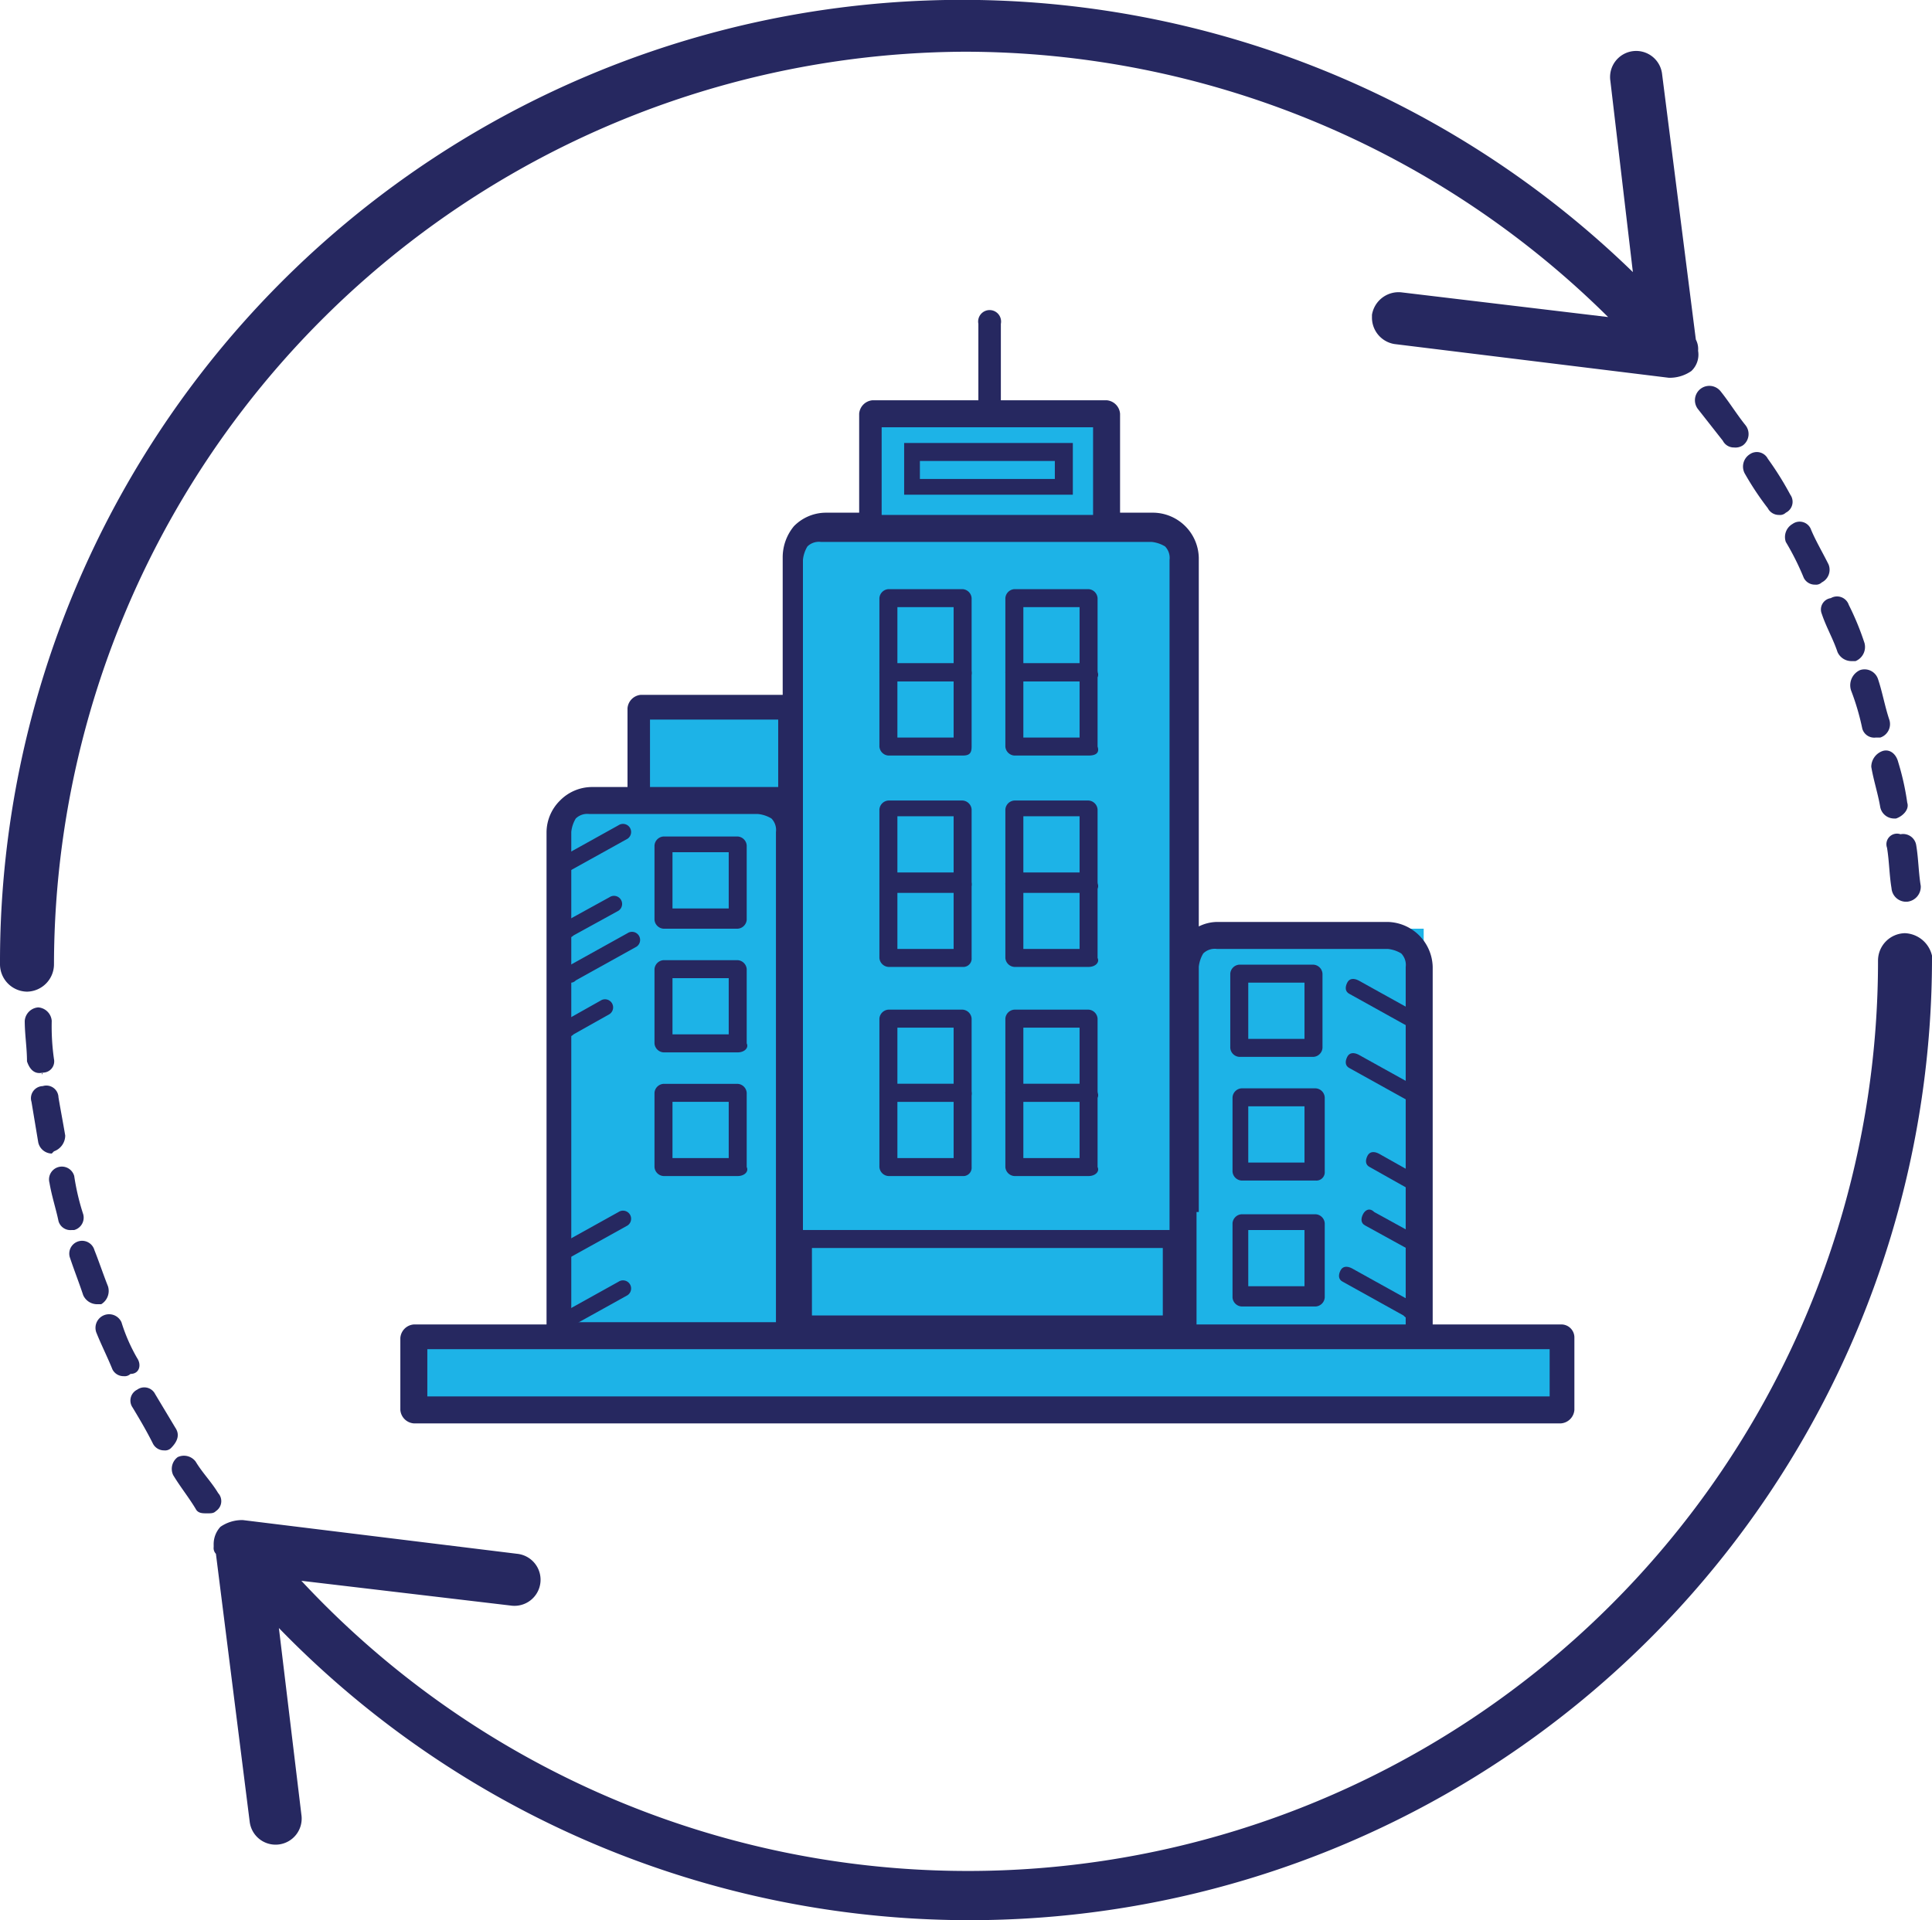 <svg xmlns="http://www.w3.org/2000/svg" viewBox="0 0 85.9 85.4"><defs><style>.cls-1{fill:#262860;}.cls-2{fill:#1db3e7;}</style></defs><g id="Layer_2" data-name="Layer 2"><g id="Layer_1-2" data-name="Layer 1"><g id="Tranform_CL"><path class="cls-1" d="M82.3,30.7a10.93,10.93,0,0,1,.5,1.7.55.55,0,0,0,.6.4h.2A.63.63,0,0,0,84,32c-.2-.6-.3-1.2-.5-1.8a.63.63,0,0,0-.8-.4A.74.74,0,0,0,82.3,30.7Z"/><path class="cls-1" d="M81,27.3c.2.6.5,1.1.7,1.7a.68.68,0,0,0,.6.4h.2a.68.68,0,0,0,.4-.8,12.2,12.2,0,0,0-.7-1.7.55.55,0,0,0-.8-.3A.51.51,0,0,0,81,27.3Z"/><path class="cls-1" d="M79.4,24.1a11.94,11.94,0,0,1,.8,1.6.55.55,0,0,0,.5.3.37.37,0,0,0,.3-.1.63.63,0,0,0,.3-.8c-.3-.6-.6-1.1-.8-1.6a.54.54,0,0,0-.8-.2A.67.67,0,0,0,79.4,24.1Z"/><path class="cls-1" d="M83.7,33.4a.75.75,0,0,0-.5.7c.1.6.3,1.2.4,1.8a.63.63,0,0,0,.6.5h.1c.3-.1.6-.4.5-.7a11.63,11.63,0,0,0-.4-1.8C84.3,33.5,84,33.3,83.7,33.4Z"/><path class="cls-1" d="M77.6,21.1a13,13,0,0,0,1,1.5.55.55,0,0,0,.5.3.37.37,0,0,0,.3-.1.54.54,0,0,0,.2-.8,14,14,0,0,0-1-1.6.55.55,0,0,0-.8-.2A.65.65,0,0,0,77.6,21.1Z"/><path class="cls-1" d="M83.9,37.7c.1.6.1,1.2.2,1.8a.65.65,0,0,0,.6.6h.1a.67.67,0,0,0,.6-.7c-.1-.6-.1-1.2-.2-1.8a.59.59,0,0,0-.7-.5A.47.47,0,0,0,83.9,37.7Z"/><path class="cls-1" d="M75.5,18.2l1.1,1.4a.55.55,0,0,0,.5.3.6.6,0,0,0,.4-.1.63.63,0,0,0,.1-.9c-.4-.5-.7-1-1.1-1.5a.64.64,0,0,0-1,.8Z"/><path class="cls-1" d="M1.9,47.7a.5.5,0,0,0,.5-.6,10.28,10.28,0,0,1-.1-1.7.65.65,0,0,0-.6-.6.65.65,0,0,0-.6.6c0,.6.1,1.2.1,1.8.1.3.3.6.7.5C1.8,47.8,1.9,47.8,1.9,47.7Z"/><path class="cls-1" d="M2.4,51.2a.75.75,0,0,0,.5-.7c-.1-.6-.2-1.1-.3-1.7a.54.54,0,0,0-.7-.5.54.54,0,0,0-.5.7l.3,1.8a.63.63,0,0,0,.6.5Z"/><path class="cls-1" d="M3.3,54.7a.57.57,0,0,0,.4-.7,10.46,10.46,0,0,1-.4-1.7.57.57,0,1,0-1.1.3c.1.6.3,1.2.4,1.7a.55.55,0,0,0,.6.4Z"/><path class="cls-1" d="M4.8,57.2c-.2-.5-.4-1.1-.6-1.6a.57.57,0,0,0-1.1.3c.2.6.4,1.1.6,1.7a.68.68,0,0,0,.6.4h.2A.69.69,0,0,0,4.8,57.2Z"/><path class="cls-1" d="M9.6,67.2a.53.53,0,0,0,.1-.8c-.3-.5-.7-.9-1-1.4a.65.65,0,0,0-.8-.2.65.65,0,0,0-.2.8c.3.5.7,1,1,1.5.1.2.3.2.5.2S9.5,67.3,9.6,67.2Z"/><path class="cls-1" d="M6.1,60.4a7.74,7.74,0,0,1-.7-1.6.6.6,0,1,0-1.1.5c.2.5.5,1.1.7,1.6a.55.55,0,0,0,.5.3.37.37,0,0,0,.3-.1C6.2,61.1,6.3,60.7,6.1,60.4Z"/><path class="cls-1" d="M7.8,63.5,6.9,62a.54.54,0,0,0-.8-.2.54.54,0,0,0-.2.8c.3.5.6,1,.9,1.6a.55.55,0,0,0,.5.3.37.37,0,0,0,.3-.1C7.9,64.1,8,63.8,7.8,63.5Z"/><path class="cls-1" d="M84.7,41.5a1.22,1.22,0,0,0-1.2,1.2A40.47,40.47,0,0,1,13.4,70.3l9.3,1.1a1.16,1.16,0,1,0,.3-2.3L10.8,67.6a1.69,1.69,0,0,0-1,.3,1.14,1.14,0,0,0-.3.8v.1h0a.37.37,0,0,0,.1.3L11.1,81a1.16,1.16,0,1,0,2.3-.3l-1-8.3A42.79,42.79,0,0,0,85.9,42.5,1.29,1.29,0,0,0,84.7,41.5Z"/><path class="cls-1" d="M42.9,2.3A40.66,40.66,0,0,1,71.5,14.1L62.3,13A1.2,1.2,0,0,0,61,14v.1a1.19,1.19,0,0,0,1,1.2l12.2,1.5a1.69,1.69,0,0,0,1-.3,1,1,0,0,0,.3-.9.9.9,0,0,0-.1-.5L73.9,3.3a1.16,1.16,0,1,0-2.3.3l1,8.5A42.78,42.78,0,0,0,0,42.9a1.22,1.22,0,0,0,1.2,1.2,1.22,1.22,0,0,0,1.2-1.2A40.67,40.67,0,0,1,42.9,2.3Z"/><polygon class="cls-2" points="34.6 58.9 25 58.9 25 35.9 28.6 35.7 28.7 31.6 34.9 31.4 34.6 58.9"/><rect class="cls-2" x="35.5" y="24" width="17.1" height="34.9"/><rect class="cls-2" x="46.2" y="41.3" width="17.1" height="20.9"/><rect class="cls-2" x="38.5" y="18.5" width="10.6" height="4.7"/><rect class="cls-2" x="18.3" y="59.4" width="51.4" height="2.8"/><path class="cls-1" d="M69.4,58.9H63.7V43a2.05,2.05,0,0,0-2-2H54.1a1.88,1.88,0,0,0-.8.2V24.8a2.05,2.05,0,0,0-2-2H49.8V18.4a.65.65,0,0,0-.6-.6H44.5V14.4a.51.51,0,1,0-1,0v3.4H38.8a.65.65,0,0,0-.6.6v4.4H36.7a2,2,0,0,0-1.4.6h0a2.17,2.17,0,0,0-.5,1.4v6.1H28.5a.65.65,0,0,0-.6.6V35H26.3a2,2,0,0,0-1.4.6h0a2,2,0,0,0-.6,1.4V58.9H18.4a.65.65,0,0,0-.6.6v3.2a.65.65,0,0,0,.6.6h51a.65.65,0,0,0,.6-.6V59.5A.58.58,0,0,0,69.4,58.9Zm-16.1-5V43a1.42,1.42,0,0,1,.2-.6h0a.73.73,0,0,1,.6-.2h7.6a1.42,1.42,0,0,1,.6.2.73.73,0,0,1,.2.6V58.9H53.2v-5ZM39.2,19h9.4v3.9H39.2ZM35.7,53.3V24.9a1.42,1.42,0,0,1,.2-.6h0a.73.73,0,0,1,.6-.2H51.2a1.42,1.42,0,0,1,.6.2.73.73,0,0,1,.2.6v34H35.7ZM28.9,32h5.7v3H28.9Zm-3.5,5a1.42,1.42,0,0,1,.2-.6.73.73,0,0,1,.6-.2h7.5a1.42,1.42,0,0,1,.6.2.73.73,0,0,1,.2.6V58.8H25.4ZM68.9,62.1H19V60H68.9Z"/><path class="cls-1" d="M42.8,30.3H39.5a.43.43,0,0,1-.4-.4V26.6a.43.43,0,0,1,.4-.4h3.3a.43.43,0,0,1,.4.4v3.3A.37.37,0,0,1,42.8,30.3Zm-2.9-.8h2.5V27H39.9Z"/><path class="cls-1" d="M42.8,33.6H39.5a.43.43,0,0,1-.4-.4V29.9a.43.43,0,0,1,.4-.4h3.3a.43.43,0,0,1,.4.4v3.3C43.2,33.5,43.1,33.6,42.8,33.6Zm-2.9-.8h2.5V30.3H39.9Z"/><path class="cls-1" d="M48.4,30.3H45.1a.43.43,0,0,1-.4-.4V26.6a.43.43,0,0,1,.4-.4h3.3a.43.43,0,0,1,.4.4v3.3C48.9,30.1,48.7,30.3,48.4,30.3Zm-2.9-.8H48V27H45.5Z"/><path class="cls-1" d="M48.4,33.6H45.1a.43.43,0,0,1-.4-.4V29.9a.43.43,0,0,1,.4-.4h3.3a.43.43,0,0,1,.4.4v3.3C48.9,33.5,48.7,33.6,48.4,33.6Zm-2.9-.8H48V30.3H45.5Z"/><path class="cls-1" d="M42.8,39.7H39.5a.43.43,0,0,1-.4-.4V36a.43.43,0,0,1,.4-.4h3.3a.43.43,0,0,1,.4.4v3.3A.37.37,0,0,1,42.8,39.7Zm-2.9-.9h2.5V36.3H39.9Z"/><path class="cls-1" d="M42.8,43H39.5a.43.43,0,0,1-.4-.4V39.3a.43.43,0,0,1,.4-.4h3.3a.43.43,0,0,1,.4.4v3.3A.37.37,0,0,1,42.8,43Zm-2.9-.8h2.5V39.7H39.9Z"/><path class="cls-1" d="M48.4,39.7H45.1a.43.43,0,0,1-.4-.4V36a.43.43,0,0,1,.4-.4h3.3a.43.43,0,0,1,.4.4v3.3C48.9,39.5,48.7,39.7,48.4,39.7Zm-2.9-.9H48V36.3H45.5Z"/><path class="cls-1" d="M48.4,43H45.1a.43.43,0,0,1-.4-.4V39.3a.43.43,0,0,1,.4-.4h3.3a.43.43,0,0,1,.4.4v3.3C48.9,42.8,48.7,43,48.4,43Zm-2.9-.8H48V39.7H45.5Z"/><path class="cls-1" d="M42.8,49H39.5a.43.43,0,0,1-.4-.4V45.3a.43.43,0,0,1,.4-.4h3.3a.43.43,0,0,1,.4.4v3.3A.37.37,0,0,1,42.8,49Zm-2.9-.8h2.5V45.7H39.9Z"/><path class="cls-1" d="M42.8,52.3H39.5a.43.43,0,0,1-.4-.4V48.6a.43.43,0,0,1,.4-.4h3.3a.43.43,0,0,1,.4.4v3.3A.37.37,0,0,1,42.8,52.3Zm-2.9-.8h2.5V49H39.9Z"/><path class="cls-1" d="M48.4,49H45.1a.43.43,0,0,1-.4-.4V45.3a.43.43,0,0,1,.4-.4h3.3a.43.43,0,0,1,.4.4v3.3C48.9,48.8,48.7,49,48.4,49Zm-2.9-.8H48V45.7H45.5Z"/><path class="cls-1" d="M48.4,52.3H45.1a.43.43,0,0,1-.4-.4V48.6a.43.43,0,0,1,.4-.4h3.3a.43.43,0,0,1,.4.4v3.3C48.9,52.1,48.7,52.3,48.4,52.3Zm-2.9-.8H48V49H45.5Z"/><path class="cls-1" d="M25,38.9c-.1,0-.3-.1-.3-.2a.44.44,0,0,1,.1-.5l2.7-1.5a.36.36,0,1,1,.4.6l-2.7,1.5C25.2,38.9,25.1,38.9,25,38.9Z"/><path class="cls-1" d="M25,59.2c-.1,0-.3-.1-.3-.2a.44.44,0,0,1,.1-.5L27.5,57a.36.36,0,0,1,.4.6l-2.7,1.5C25.2,59.2,25.1,59.2,25,59.2Z"/><path class="cls-1" d="M25,56.1c-.1,0-.3-.1-.3-.2a.44.44,0,0,1,.1-.5l2.7-1.5a.36.36,0,0,1,.4.6L25.2,56C25.2,56.1,25.1,56.1,25,56.1Z"/><path class="cls-1" d="M25.4,43.7c-.1,0-.3-.1-.3-.2a.44.44,0,0,1,.1-.5l2.7-1.5a.36.36,0,0,1,.4.6l-2.7,1.5A.31.31,0,0,1,25.4,43.7Z"/><path class="cls-1" d="M25.3,41.7c-.1,0-.3-.1-.3-.2a.44.44,0,0,1,.1-.5l2-1.1a.36.36,0,0,1,.4.6l-2,1.1A.35.35,0,0,1,25.3,41.7Z"/><path class="cls-1" d="M25.3,46.1c-.1,0-.3-.1-.3-.2a.44.44,0,0,1,.1-.5l1.6-.9a.36.36,0,0,1,.4.6l-1.6.9A.31.31,0,0,1,25.3,46.1Z"/><path class="cls-1" d="M32.8,41.3H29.5a.43.43,0,0,1-.4-.4V37.6a.43.43,0,0,1,.4-.4h3.3a.43.43,0,0,1,.4.4v3.3A.43.43,0,0,1,32.8,41.3Zm-2.9-.9h2.5V37.9H29.9Z"/><path class="cls-1" d="M32.8,46.8H29.5a.43.43,0,0,1-.4-.4V43.1a.43.43,0,0,1,.4-.4h3.3a.43.43,0,0,1,.4.4v3.3C33.3,46.6,33.1,46.8,32.8,46.8ZM29.9,46h2.5V43.5H29.9Z"/><path class="cls-1" d="M32.8,52.3H29.5a.43.43,0,0,1-.4-.4V48.6a.43.43,0,0,1,.4-.4h3.3a.43.43,0,0,1,.4.4v3.3C33.3,52.1,33.1,52.3,32.8,52.3Zm-2.9-.8h2.5V49H29.9Z"/><path class="cls-1" d="M62.6,58.6c-.1,0-.1,0-.2-.1L59.7,57c-.2-.1-.2-.3-.1-.5s.3-.2.5-.1l2.7,1.5c.2.1.2.3.1.5S62.8,58.6,62.6,58.6Z"/><path class="cls-1" d="M62.9,45.7h-.2L60,44.2c-.2-.1-.2-.3-.1-.5s.3-.2.5-.1l2.7,1.5c.2.1.2.3.1.5C63.1,45.6,63,45.7,62.9,45.7Z"/><path class="cls-1" d="M62.9,49h-.2L60,47.5c-.2-.1-.2-.3-.1-.5s.3-.2.5-.1l2.7,1.5c.2.1.2.3.1.5C63.1,48.9,63,49,62.9,49Z"/><path class="cls-1" d="M62.9,55.7c-.1,0-.1,0-.2-.1l-2-1.1c-.2-.1-.2-.3-.1-.5s.3-.3.5-.1l2,1.1c.2.1.2.3.1.5S63,55.7,62.9,55.7Z"/><path class="cls-1" d="M62.7,52.9c-.1,0-.1,0-.2-.1l-1.6-.9c-.2-.1-.2-.3-.1-.5s.3-.2.5-.1l1.6.9c.2.1.2.3.1.5S62.9,52.9,62.7,52.9Z"/><path class="cls-1" d="M58.4,47H55.1a.43.43,0,0,1-.4-.4V43.3a.43.43,0,0,1,.4-.4h3.3a.43.43,0,0,1,.4.4v3.3A.43.43,0,0,1,58.4,47Zm-2.9-.8H58V43.7H55.5Z"/><path class="cls-1" d="M58.5,52.5H55.2a.43.43,0,0,1-.4-.4V48.8a.43.43,0,0,1,.4-.4h3.3a.43.43,0,0,1,.4.4v3.3A.37.37,0,0,1,58.5,52.5Zm-3-.8H58V49.2H55.5Z"/><path class="cls-1" d="M58.5,58.1H55.2a.43.43,0,0,1-.4-.4V54.4a.43.43,0,0,1,.4-.4h3.3a.43.43,0,0,1,.4.4v3.3A.43.43,0,0,1,58.5,58.1Zm-3-.9H58V54.7H55.5Z"/><path class="cls-1" d="M52.5,59.2H35.4V54.7H52.6v4.5Zm-16.4-.7H51.7v-3H36.1Z"/><path class="cls-1" d="M47.7,22H40.2V19.7h7.5Zm-6.8-.7h6v-.8h-6Z"/></g></g></g></svg>